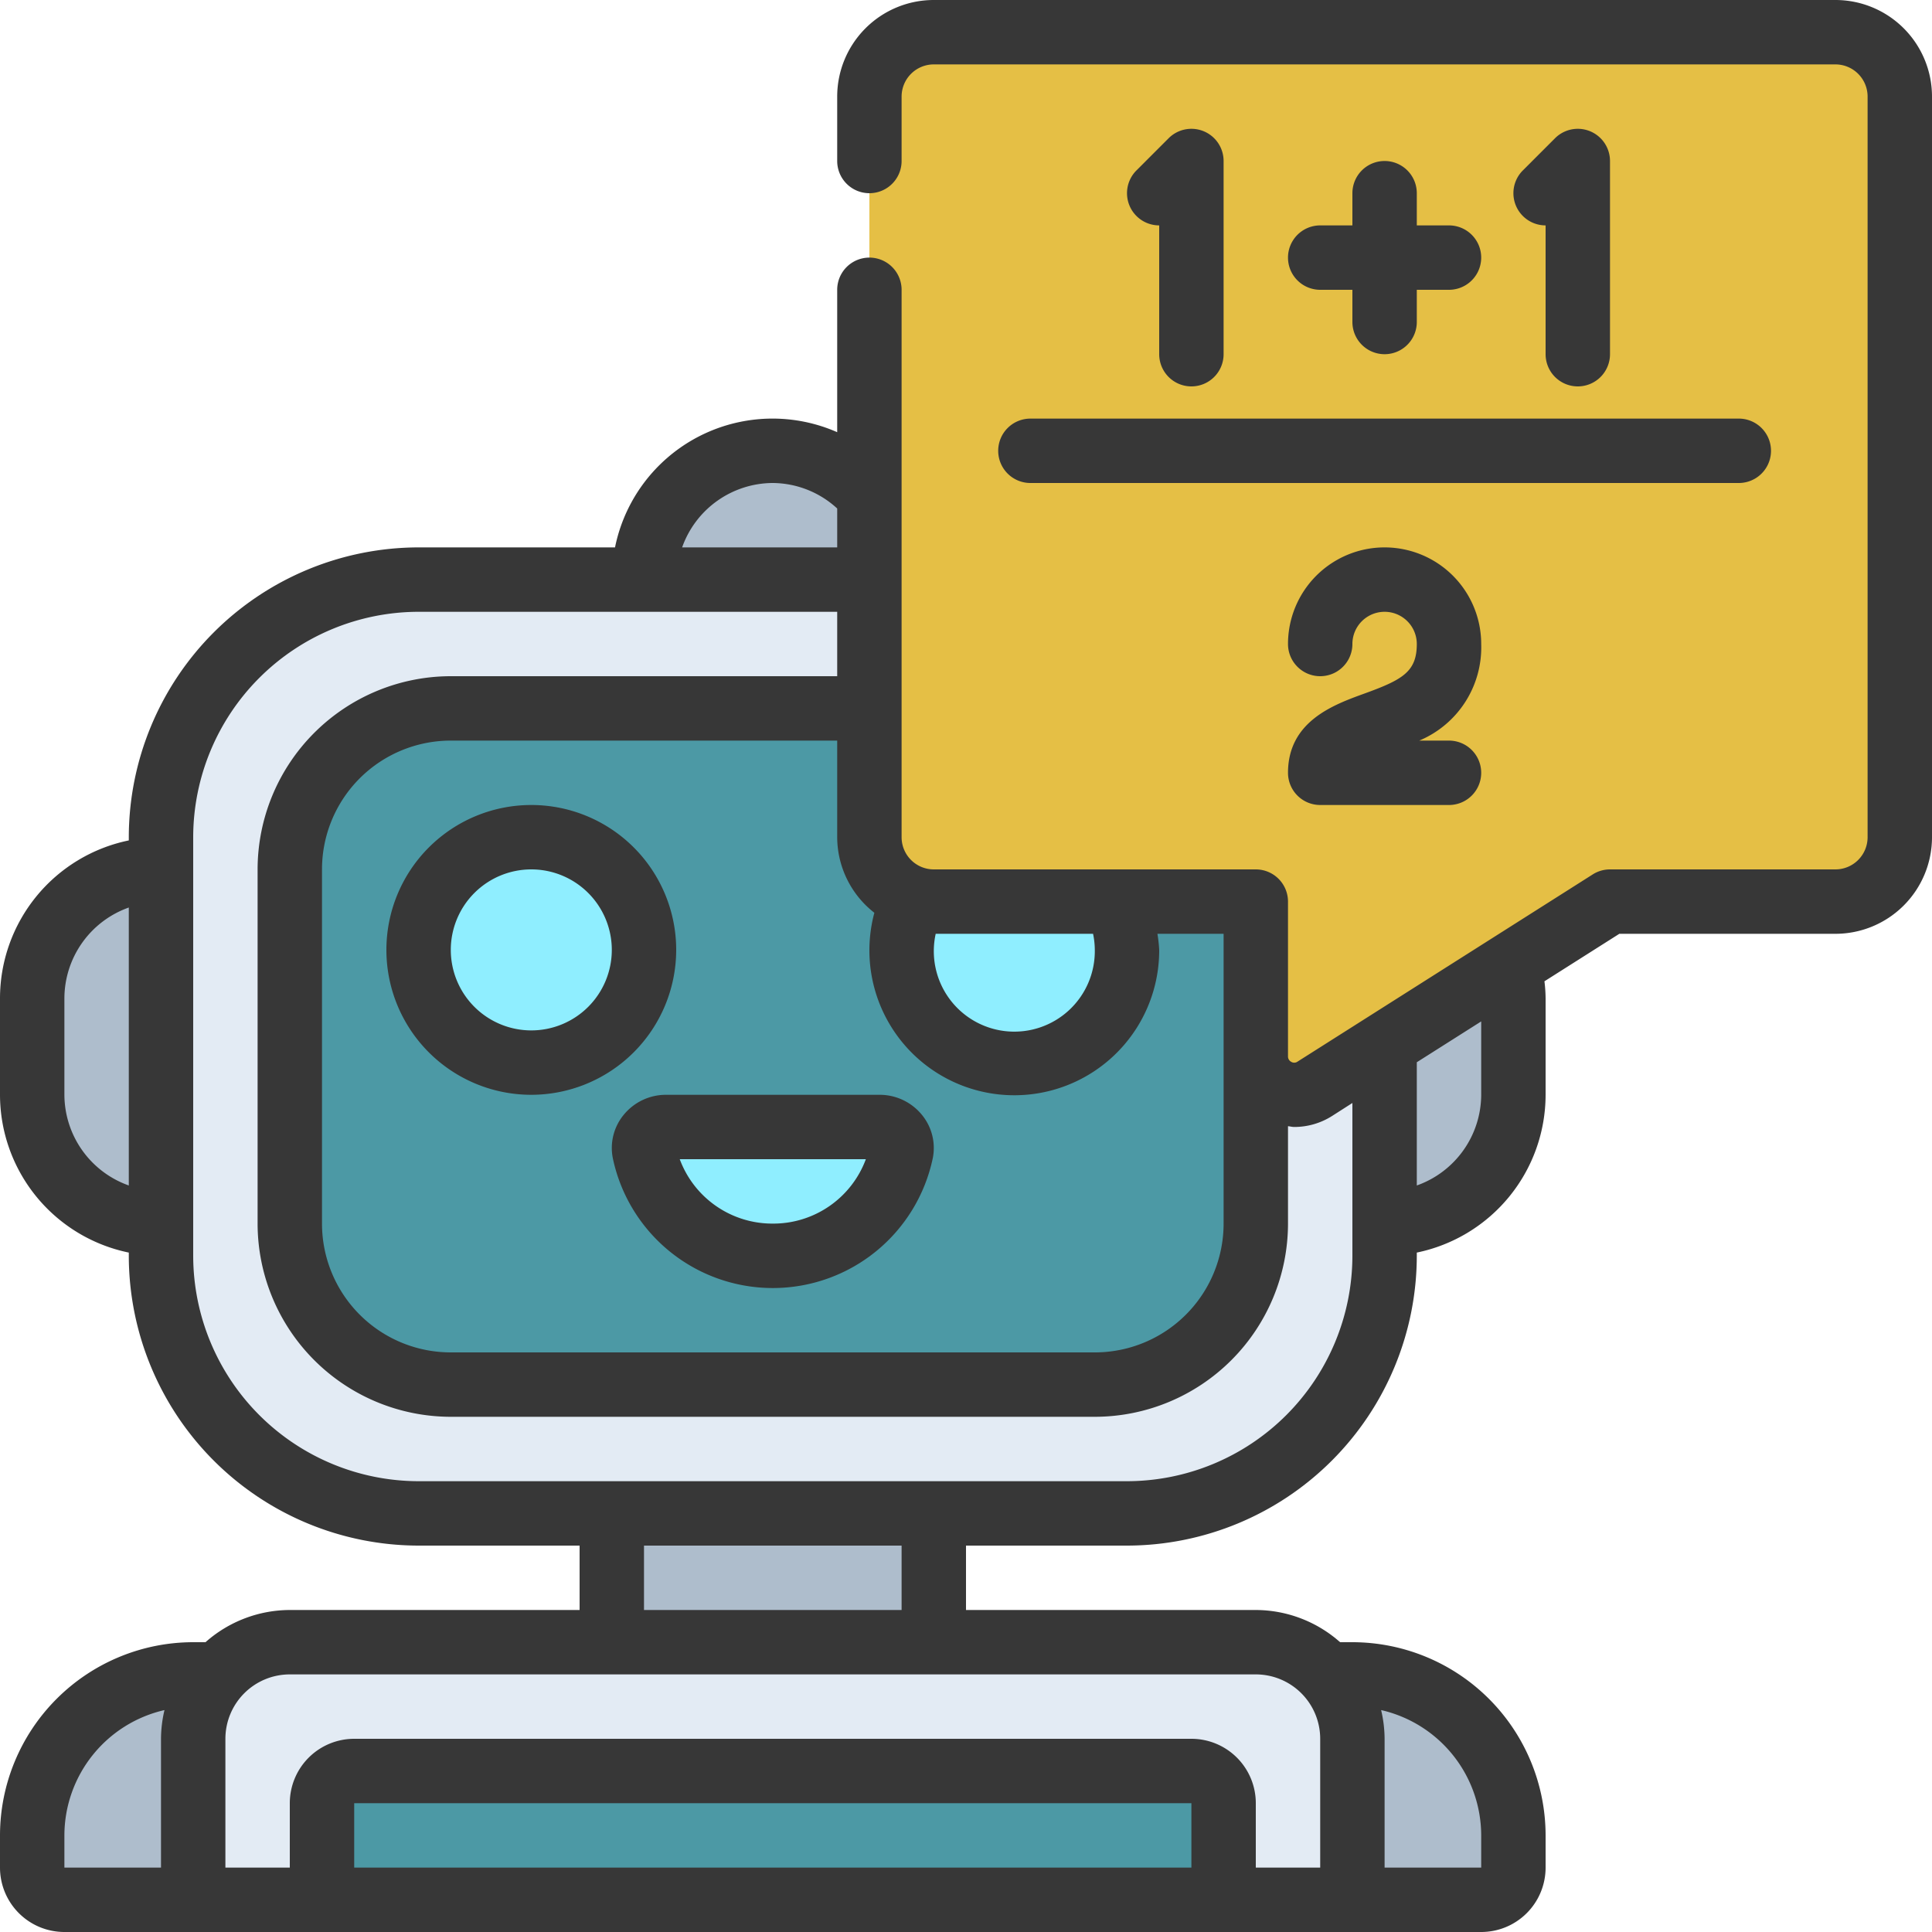 <?xml version="1.0" encoding="UTF-8" standalone="no"?><!-- icon666.com - MILLIONS OF FREE VECTOR ICONS --><svg width="1024" height="1024" id="Icons" viewBox="0 0 60 60" xmlns="http://www.w3.org/2000/svg"><path d="m6 59h-4a1 1 0 0 1 -1-1v-1a5 5 0 0 1 5-5h.77z" fill="#aebdcc"/><path d="m41.23 52h.77a5 5 0 0 1 5 5v1a1 1 0 0 1 -1 1h-4z" fill="#aebdcc"/><path d="m19 46h10v6h-10z" fill="#aebdcc"/><path d="m20 18a4 4 0 0 1 7-2.64l1 3.64z" fill="#aebdcc"/><path d="m6 27v11h-1a4 4 0 0 1 -4-4v-3a4 4 0 0 1 4-4z" fill="#aebdcc"/><path d="m42 27v11h1a4 4 0 0 0 4-4v-3a4 4 0 0 0 -4-4z" fill="#aebdcc"/><path d="m43 32.44v6.56a8 8 0 0 1 -8 8h-22a8 8 0 0 1 -8-8v-13a8 8 0 0 1 8-8h14z" fill="#e3ebf4"/><path d="m39 22v16a5 5 0 0 1 -5 5h-20a5 5 0 0 1 -5-5v-11a5 5 0 0 1 5-5z" fill="#4c99a5"/><circle cx="16.5" cy="29.5" fill="#8feeff" r="3.5"/><circle cx="31.5" cy="29.5" fill="#8feeff" r="3.5"/><path d="m27.317 35a.664.664 0 0 1 .671.768 4.076 4.076 0 0 1 -7.976 0 .664.664 0 0 1 .671-.768z" fill="#8feeff"/><path d="m9 51h30a3 3 0 0 1 3 3v5a0 0 0 0 1 0 0h-36a0 0 0 0 1 0 0v-5a3 3 0 0 1 3-3z" fill="#e3ebf4"/><path d="m59 3v23a2.006 2.006 0 0 1 -2 2h-7l-9.16 5.81a1.194 1.194 0 0 1 -1.84-1.01v-4.8h-10a2.006 2.006 0 0 1 -2-2v-23a2.006 2.006 0 0 1 2-2h28a2.006 2.006 0 0 1 2 2z" fill="#e5bf45"/><path d="m38 59v-3a1 1 0 0 0 -1-1h-26a1 1 0 0 0 -1 1v3z" fill="#4c99a5"/><g fill="#373737"><path d="m21 29.5a4.5 4.5 0 1 0 -4.5 4.5 4.505 4.505 0 0 0 4.5-4.5zm-4.5 2.5a2.5 2.5 0 1 1 2.5-2.5 2.5 2.5 0 0 1 -2.5 2.5z"/><path d="m27.317 34h-6.634a1.692 1.692 0 0 0 -1.31.618 1.62 1.62 0 0 0 -.343 1.343 5.077 5.077 0 0 0 9.94 0 1.62 1.62 0 0 0 -.343-1.343 1.692 1.692 0 0 0 -1.31-.618zm-3.317 4a3.066 3.066 0 0 1 -2.89-2h5.78a3.066 3.066 0 0 1 -2.89 2z"/><path d="m2 60h44a2 2 0 0 0 2-2v-1a6.006 6.006 0 0 0 -6-6h-.382a3.962 3.962 0 0 0 -2.618-1h-9v-2h5a9.01 9.01 0 0 0 9-9v-.1a5.009 5.009 0 0 0 4-4.9v-3a4.614 4.614 0 0 0 -.036-.525l2.326-1.475h6.71a3 3 0 0 0 3-3v-23a3 3 0 0 0 -3-3h-28a3 3 0 0 0 -3 3v2a1 1 0 0 0 2 0v-2a1 1 0 0 1 1-1h28a1 1 0 0 1 1 1v23a1 1 0 0 1 -1 1h-7a1 1 0 0 0 -.535.155l-9.165 5.812a.178.178 0 0 1 -.2.009.187.187 0 0 1 -.1-.176v-4.8a1 1 0 0 0 -1-1h-10a1 1 0 0 1 -1-1v-17a1 1 0 0 0 -2 0v4.422a4.99 4.99 0 0 0 -6.9 3.578h-6.1a9.01 9.01 0 0 0 -9 9v.1a5.009 5.009 0 0 0 -4 4.9v3a5.009 5.009 0 0 0 4 4.9v.1a9.01 9.01 0 0 0 9 9h5v2h-9a3.962 3.962 0 0 0 -2.618 1h-.382a6.006 6.006 0 0 0 -6 6v1a2 2 0 0 0 2 2zm35-2h-26v-2h26zm9-1v1h-3v-4a3.974 3.974 0 0 0 -.108-.892 4 4 0 0 1 3.108 3.892zm0-23a3 3 0 0 1 -2 2.816v-3.827l2-1.268zm-8-2v6a4 4 0 0 1 -4 4h-20a4 4 0 0 1 -4-4v-11a4 4 0 0 1 4-4h12v3a2.985 2.985 0 0 0 1.154 2.347 4.5 4.5 0 1 0 8.846 1.153 4.6 4.6 0 0 0 -.055-.5h2.055zm-4-2.5a2.5 2.5 0 1 1 -4.941-.5h4.887a2.494 2.494 0 0 1 .054.5zm-10-14.5a2.982 2.982 0 0 1 2 .792v1.208h-4.816a3 3 0 0 1 2.816-2zm-22 19v-3a3 3 0 0 1 2-2.816v8.632a3 3 0 0 1 -2-2.816zm4 5v-13a7.008 7.008 0 0 1 7-7h13v2h-12a6.006 6.006 0 0 0 -6 6v11a6.006 6.006 0 0 0 6 6h20a6.006 6.006 0 0 0 6-6v-3.025c.065.006.128.024.193.024a2.189 2.189 0 0 0 1.182-.345l.625-.4v4.746a7.009 7.009 0 0 1 -7 7h-22a7.009 7.009 0 0 1 -7-7zm14 9h8v2h-8zm-13 6a2 2 0 0 1 2-2h30a2 2 0 0 1 2 2v4h-2v-2a2 2 0 0 0 -2-2h-26a2 2 0 0 0 -2 2v2h-2zm-5 3a4 4 0 0 1 3.108-3.892 3.974 3.974 0 0 0 -.108.892v4h-3z"/><path d="m37 12a1 1 0 0 0 1-1v-6a1 1 0 0 0 -1.707-.707l-1 1a1 1 0 0 0 .707 1.707v4a1 1 0 0 0 1 1z"/><path d="m49 12a1 1 0 0 0 1-1v-6a1 1 0 0 0 -1.707-.707l-1 1a1 1 0 0 0 .707 1.707v4a1 1 0 0 0 1 1z"/><path d="m43 5a1 1 0 0 0 -1 1v1h-1a1 1 0 0 0 0 2h1v1a1 1 0 0 0 2 0v-1h1a1 1 0 0 0 0-2h-1v-1a1 1 0 0 0 -1-1z"/><path d="m31 14a1 1 0 0 0 1 1h22a1 1 0 0 0 0-2h-22a1 1 0 0 0 -1 1z"/><path d="m46 20a3 3 0 0 0 -6 0 1 1 0 0 0 2 0 1 1 0 0 1 2 0c0 .868-.45 1.113-1.643 1.545-.938.341-2.357.855-2.357 2.455a1 1 0 0 0 1 1h4a1 1 0 0 0 0-2h-.924a3.137 3.137 0 0 0 1.924-3z"/></g></svg>